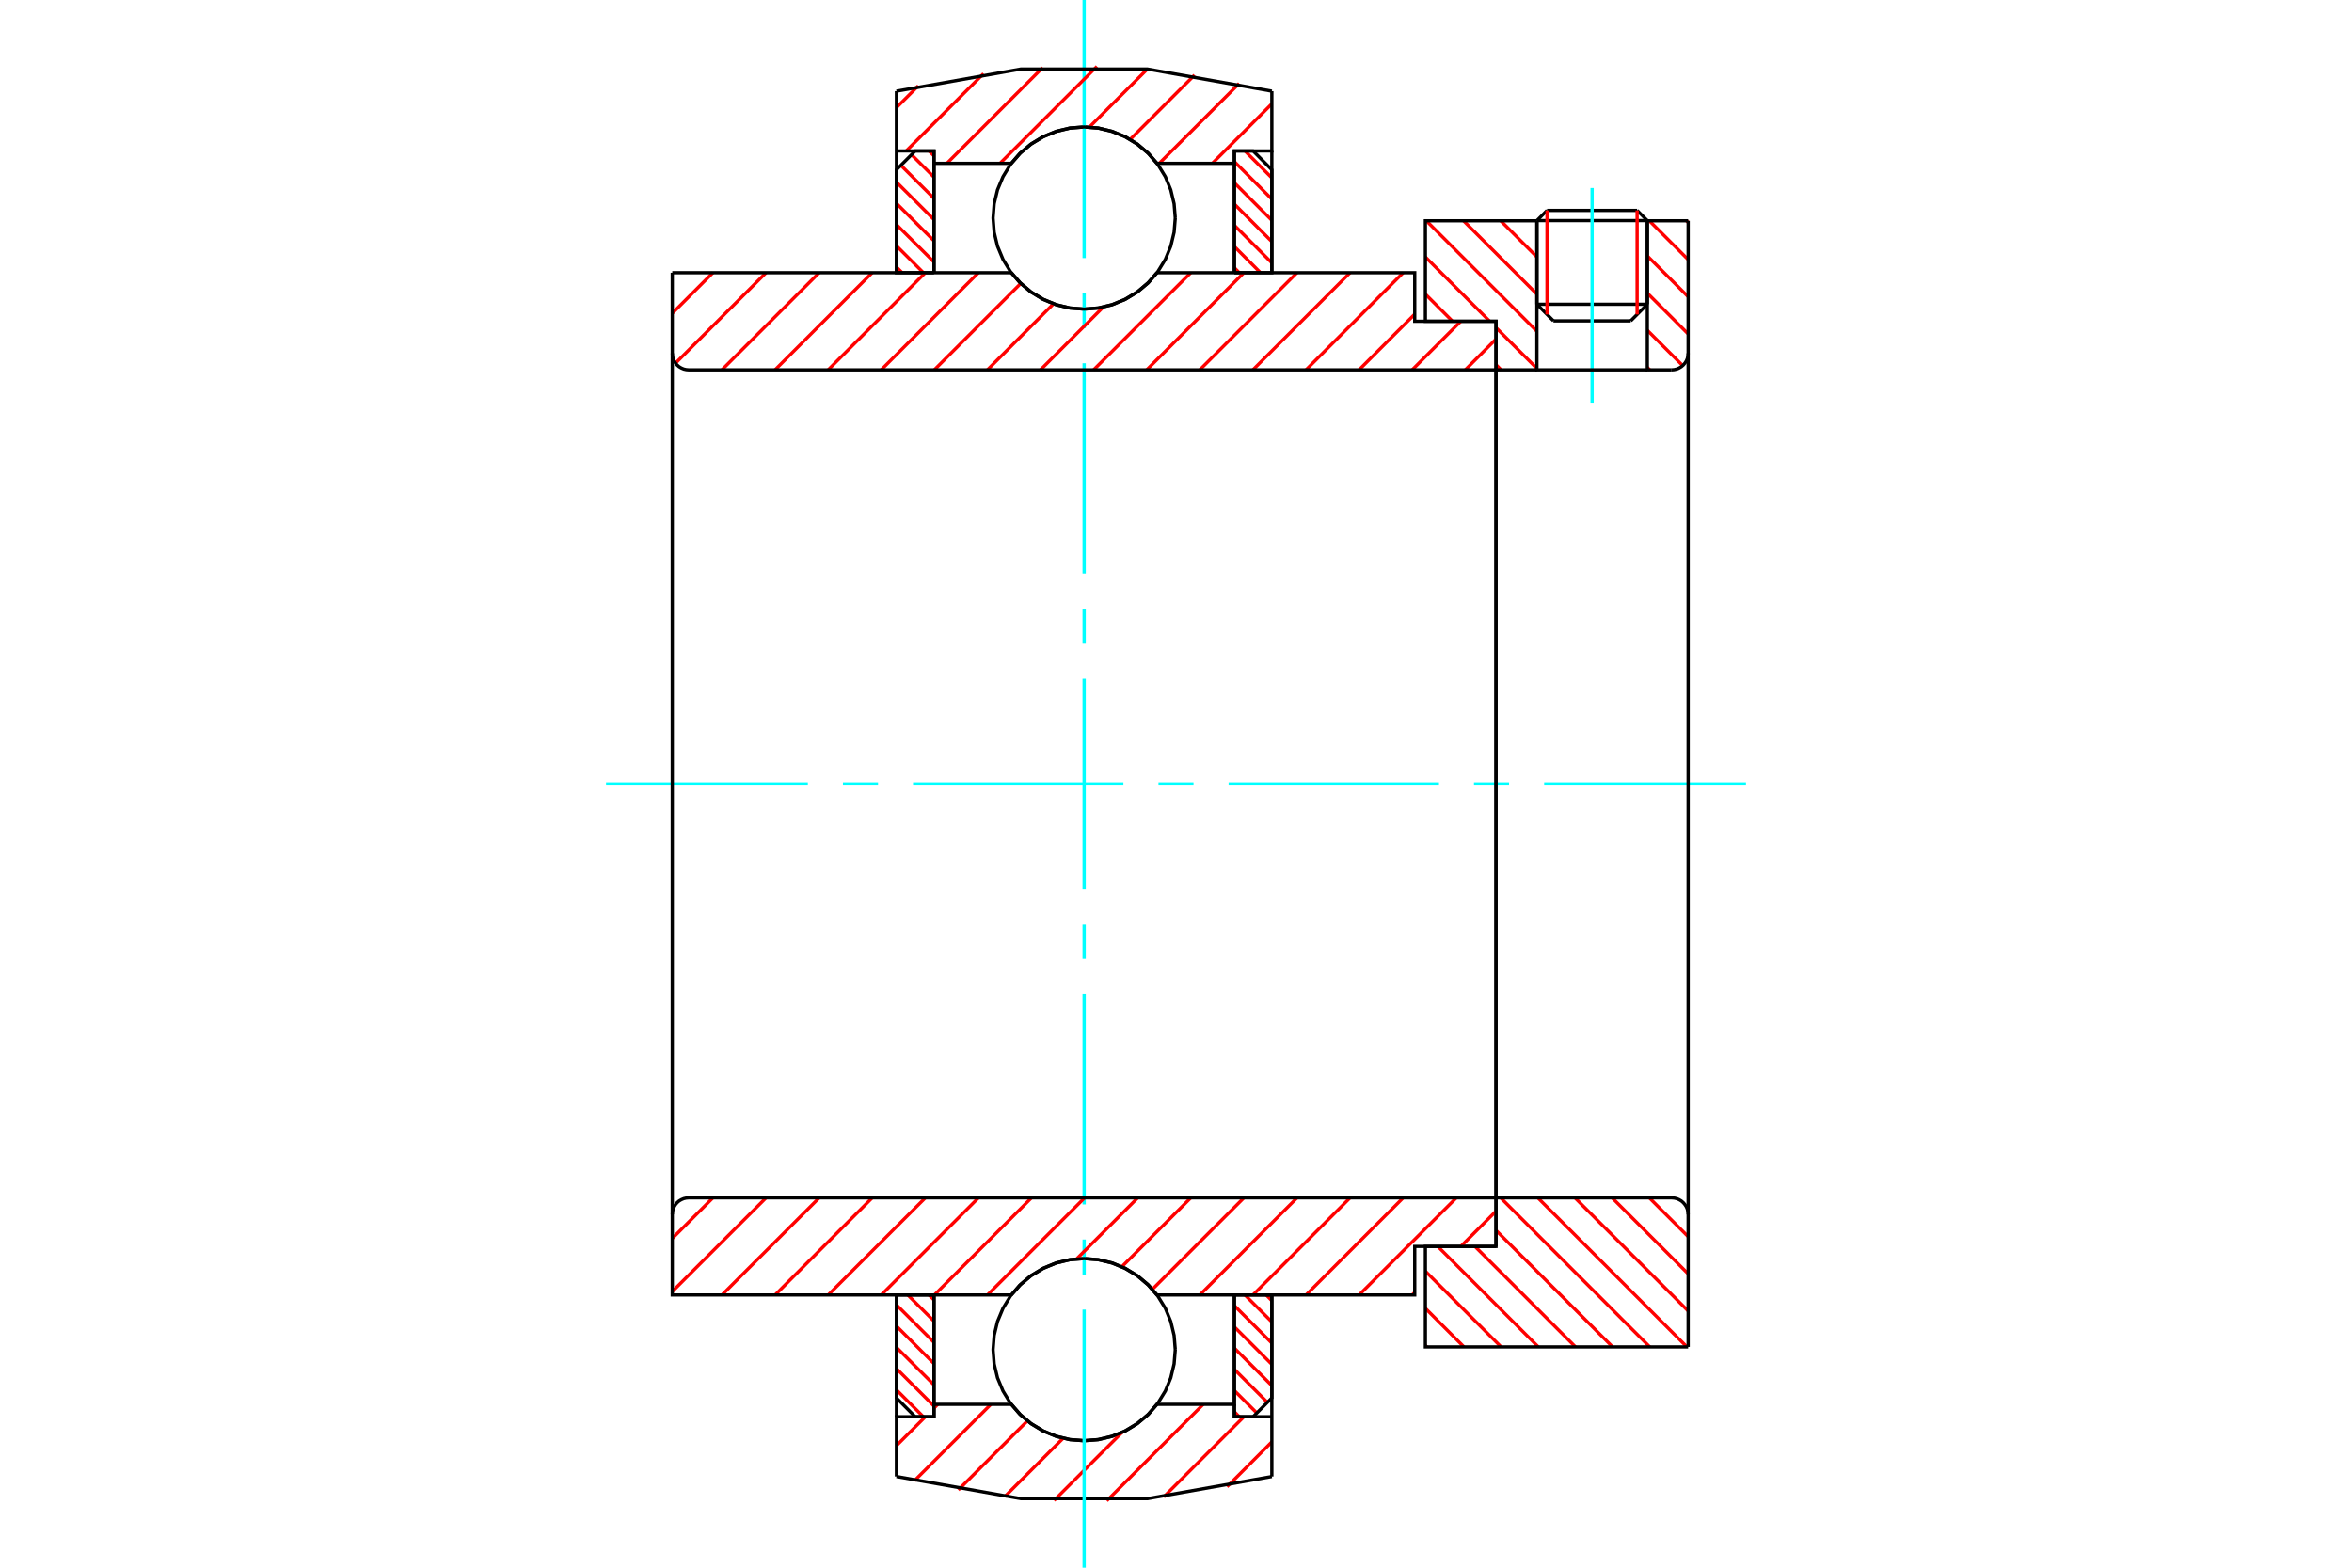 <?xml version="1.0" standalone="no"?>
<!DOCTYPE svg PUBLIC "-//W3C//DTD SVG 1.1//EN"
	"http://www.w3.org/Graphics/SVG/1.1/DTD/svg11.dtd">
<svg xmlns="http://www.w3.org/2000/svg" height="100%" width="100%" viewBox="0 0 36000 24000">
	<rect x="-1800" y="-1200" width="39600" height="26400" style="fill:#FFF"/>
	<g style="fill:none; fill-rule:evenodd" transform="matrix(1 0 0 1 0 0)">
		<g style="fill:none; stroke:#000; stroke-width:50; shape-rendering:geometricPrecision">
			<line x1="25214" y1="3377" x2="23524" y2="3377"/>
			<line x1="23679" y1="3221" x2="25058" y2="3221"/>
			<line x1="23524" y1="4658" x2="25214" y2="4658"/>
			<line x1="24960" y1="4912" x2="23777" y2="4912"/>
			<line x1="23679" y1="3221" x2="23524" y2="3377"/>
			<line x1="25214" y1="3377" x2="25058" y2="3221"/>
			<line x1="24960" y1="4912" x2="25214" y2="4658"/>
			<line x1="23524" y1="4658" x2="23777" y2="4912"/>
			<line x1="23524" y1="3377" x2="23524" y2="4658"/>
			<line x1="25214" y1="4658" x2="25214" y2="3377"/>
		</g>
		<g style="fill:none; stroke:#0FF; stroke-width:50; shape-rendering:geometricPrecision">
			<line x1="24369" y1="6164" x2="24369" y2="2878"/>
		</g>
		<g style="fill:none; stroke:#F00; stroke-width:50; shape-rendering:geometricPrecision">
			<line x1="25058" y1="3221" x2="25058" y2="4814"/>
			<line x1="23679" y1="4814" x2="23679" y2="3221"/>
			<line x1="13721" y1="21277" x2="14133" y2="21689"/>
			<line x1="13721" y1="20952" x2="14296" y2="21526"/>
			<line x1="13721" y1="20627" x2="14296" y2="21201"/>
			<line x1="13721" y1="20301" x2="14296" y2="20876"/>
			<line x1="13721" y1="19976" x2="14296" y2="20551"/>
			<line x1="13895" y1="19825" x2="14296" y2="20226"/>
			<line x1="14220" y1="19825" x2="14296" y2="19901"/>
		</g>
		<g style="fill:none; stroke:#000; stroke-width:50; shape-rendering:geometricPrecision">
			<polyline points="13721,19825 13721,21401 14008,21689 14296,21689 14296,19825 13721,19825"/>
		</g>
		<g style="fill:none; stroke:#0FF; stroke-width:50; shape-rendering:geometricPrecision">
			<line x1="9276" y1="12000" x2="12365" y2="12000"/>
			<line x1="12902" y1="12000" x2="13439" y2="12000"/>
			<line x1="13975" y1="12000" x2="17195" y2="12000"/>
			<line x1="17732" y1="12000" x2="18268" y2="12000"/>
			<line x1="18805" y1="12000" x2="22025" y2="12000"/>
			<line x1="22561" y1="12000" x2="23098" y2="12000"/>
			<line x1="23635" y1="12000" x2="26724" y2="12000"/>
		</g>
		<g style="fill:none; stroke:#F00; stroke-width:50; shape-rendering:geometricPrecision">
			<line x1="13721" y1="4088" x2="13808" y2="4175"/>
			<line x1="13721" y1="3763" x2="14133" y2="4175"/>
			<line x1="13721" y1="3438" x2="14296" y2="4012"/>
			<line x1="13721" y1="3113" x2="14296" y2="3687"/>
			<line x1="13721" y1="2788" x2="14296" y2="3362"/>
			<line x1="13789" y1="2531" x2="14296" y2="3037"/>
			<line x1="13952" y1="2368" x2="14296" y2="2712"/>
			<line x1="14220" y1="2311" x2="14296" y2="2387"/>
		</g>
		<g style="fill:none; stroke:#000; stroke-width:50; shape-rendering:geometricPrecision">
			<polyline points="14296,4175 14296,2311 14008,2311 13721,2599 13721,4175 14296,4175"/>
		</g>
		<g style="fill:none; stroke:#F00; stroke-width:50; shape-rendering:geometricPrecision">
			<line x1="19381" y1="19825" x2="19467" y2="19912"/>
			<line x1="19055" y1="19825" x2="19467" y2="20237"/>
			<line x1="18893" y1="19988" x2="19467" y2="20562"/>
			<line x1="18893" y1="20313" x2="19467" y2="20887"/>
			<line x1="18893" y1="20638" x2="19467" y2="21212"/>
			<line x1="18893" y1="20963" x2="19399" y2="21469"/>
			<line x1="18893" y1="21288" x2="19237" y2="21632"/>
			<line x1="18893" y1="21613" x2="18968" y2="21689"/>
		</g>
		<g style="fill:none; stroke:#000; stroke-width:50; shape-rendering:geometricPrecision">
			<polyline points="19467,19825 19467,21401 19180,21689 18893,21689 18893,19825 19467,19825"/>
		</g>
		<g style="fill:none; stroke:#F00; stroke-width:50; shape-rendering:geometricPrecision">
			<line x1="19055" y1="2311" x2="19467" y2="2723"/>
			<line x1="18893" y1="2474" x2="19467" y2="3048"/>
			<line x1="18893" y1="2799" x2="19467" y2="3373"/>
			<line x1="18893" y1="3124" x2="19467" y2="3699"/>
			<line x1="18893" y1="3449" x2="19467" y2="4024"/>
			<line x1="18893" y1="3774" x2="19293" y2="4175"/>
			<line x1="18893" y1="4099" x2="18968" y2="4175"/>
		</g>
		<g style="fill:none; stroke:#000; stroke-width:50; shape-rendering:geometricPrecision">
			<polyline points="18893,4175 18893,2311 19180,2311 19467,2599 19467,4175 18893,4175"/>
			<polyline points="17989,3338 17971,3120 17920,2907 17837,2705 17722,2518 17580,2352 17414,2210 17227,2096 17025,2012 16812,1961 16594,1944 16376,1961 16163,2012 15961,2096 15775,2210 15608,2352 15466,2518 15352,2705 15268,2907 15217,3120 15200,3338 15217,3556 15268,3769 15352,3971 15466,4158 15608,4324 15775,4466 15961,4580 16163,4664 16376,4715 16594,4732 16812,4715 17025,4664 17227,4580 17414,4466 17580,4324 17722,4158 17837,3971 17920,3769 17971,3556 17989,3338"/>
			<polyline points="17989,20662 17971,20444 17920,20231 17837,20029 17722,19842 17580,19676 17414,19534 17227,19420 17025,19336 16812,19285 16594,19268 16376,19285 16163,19336 15961,19420 15775,19534 15608,19676 15466,19842 15352,20029 15268,20231 15217,20444 15200,20662 15217,20880 15268,21093 15352,21295 15466,21482 15608,21648 15775,21790 15961,21904 16163,21988 16376,22039 16594,22056 16812,22039 17025,21988 17227,21904 17414,21790 17580,21648 17722,21482 17837,21295 17920,21093 17971,20880 17989,20662"/>
		</g>
		<g style="fill:none; stroke:#F00; stroke-width:50; shape-rendering:geometricPrecision">
			<line x1="25245" y1="18338" x2="25839" y2="18932"/>
			<line x1="24676" y1="18338" x2="25839" y2="19501"/>
			<line x1="24107" y1="18338" x2="25839" y2="20070"/>
			<line x1="23539" y1="18338" x2="25820" y2="20620"/>
			<line x1="22970" y1="18338" x2="25251" y2="20620"/>
			<line x1="22898" y1="18836" x2="24682" y2="20620"/>
			<line x1="22576" y1="19082" x2="24114" y2="20620"/>
			<line x1="22007" y1="19082" x2="23545" y2="20620"/>
			<line x1="21817" y1="19461" x2="22976" y2="20620"/>
			<line x1="21817" y1="20029" x2="22407" y2="20620"/>
			<line x1="21817" y1="20598" x2="21838" y2="20620"/>
		</g>
		<g style="fill:none; stroke:#000; stroke-width:50; shape-rendering:geometricPrecision">
			<line x1="25839" y1="12000" x2="25839" y2="20620"/>
			<polyline points="25839,18592 25836,18552 25827,18513 25812,18476 25791,18443 25765,18412 25735,18386 25701,18366 25664,18350 25625,18341 25586,18338 22898,18338 22898,12000"/>
			<polyline points="22898,18338 22898,19082 21817,19082 21817,20620 25839,20620"/>
		</g>
		<g style="fill:none; stroke:#F00; stroke-width:50; shape-rendering:geometricPrecision">
			<line x1="25814" y1="3380" x2="25839" y2="3405"/>
			<line x1="25245" y1="3380" x2="25839" y2="3974"/>
			<line x1="25214" y1="3918" x2="25839" y2="4543"/>
			<line x1="25214" y1="4487" x2="25839" y2="5112"/>
			<line x1="25214" y1="5056" x2="25755" y2="5597"/>
			<line x1="22970" y1="3380" x2="23524" y2="3934"/>
			<line x1="25214" y1="5624" x2="25251" y2="5662"/>
			<line x1="22401" y1="3380" x2="23524" y2="4503"/>
			<line x1="21832" y1="3380" x2="23524" y2="5072"/>
			<line x1="21817" y1="3934" x2="22801" y2="4918"/>
			<line x1="22898" y1="5016" x2="23524" y2="5641"/>
			<line x1="21817" y1="4503" x2="22232" y2="4918"/>
			<line x1="22898" y1="5584" x2="22976" y2="5662"/>
		</g>
		<g style="fill:none; stroke:#000; stroke-width:50; shape-rendering:geometricPrecision">
			<line x1="25839" y1="12000" x2="25839" y2="3380"/>
			<polyline points="25586,5662 25625,5659 25664,5650 25701,5634 25735,5614 25765,5588 25791,5557 25812,5524 25827,5487 25836,5448 25839,5408"/>
			<polyline points="25586,5662 25214,5662 25214,3380"/>
			<polyline points="25214,5662 23524,5662 23524,3380"/>
			<polyline points="23524,5662 22898,5662 22898,12000"/>
			<polyline points="22898,5662 22898,4918 21817,4918 21817,3380 23524,3380"/>
			<line x1="25214" y1="3380" x2="25839" y2="3380"/>
		</g>
		<g style="fill:none; stroke:#F00; stroke-width:50; shape-rendering:geometricPrecision">
			<line x1="19467" y1="22074" x2="18781" y2="22761"/>
			<line x1="19040" y1="21689" x2="17811" y2="22918"/>
			<line x1="18417" y1="21499" x2="16940" y2="22976"/>
			<line x1="17174" y1="21929" x2="16133" y2="22971"/>
			<line x1="16272" y1="22019" x2="15378" y2="22913"/>
			<line x1="15725" y1="21753" x2="14668" y2="22810"/>
			<line x1="15167" y1="21499" x2="13996" y2="22669"/>
			<line x1="14354" y1="21499" x2="14296" y2="21557"/>
			<line x1="14164" y1="21689" x2="13721" y2="22132"/>
		</g>
		<g style="fill:none; stroke:#000; stroke-width:50; shape-rendering:geometricPrecision">
			<polyline points="19467,19825 19467,21689 19467,22604"/>
			<polyline points="13721,22604 15626,22943 17562,22943 19467,22604"/>
			<polyline points="13721,22604 13721,21689 14296,21689 14296,21499 14296,19825"/>
			<polyline points="14296,21499 15479,21499 15621,21660 15786,21798 15971,21909 16170,21990 16379,22040 16594,22056 16809,22040 17018,21990 17218,21909 17402,21798 17568,21660 17710,21499 18893,21499 18893,19825"/>
			<polyline points="18893,21499 18893,21689 19467,21689"/>
			<line x1="13721" y1="21689" x2="13721" y2="19825"/>
		</g>
		<g style="fill:none; stroke:#0FF; stroke-width:50; shape-rendering:geometricPrecision">
			<line x1="16594" y1="24000" x2="16594" y2="20049"/>
			<line x1="16594" y1="19513" x2="16594" y2="18976"/>
			<line x1="16594" y1="18439" x2="16594" y2="15220"/>
			<line x1="16594" y1="14683" x2="16594" y2="14146"/>
			<line x1="16594" y1="13610" x2="16594" y2="10390"/>
			<line x1="16594" y1="9854" x2="16594" y2="9317"/>
			<line x1="16594" y1="8780" x2="16594" y2="5561"/>
			<line x1="16594" y1="5024" x2="16594" y2="4487"/>
			<line x1="16594" y1="3951" x2="16594" y2="0"/>
		</g>
		<g style="fill:none; stroke:#F00; stroke-width:50; shape-rendering:geometricPrecision">
			<line x1="19467" y1="1590" x2="18556" y2="2501"/>
			<line x1="18967" y1="1278" x2="17744" y2="2501"/>
			<line x1="18284" y1="1149" x2="17298" y2="2135"/>
			<line x1="17560" y1="1060" x2="16674" y2="1946"/>
			<line x1="16790" y1="1017" x2="15306" y2="2501"/>
			<line x1="15960" y1="1035" x2="14493" y2="2501"/>
			<line x1="15054" y1="1128" x2="13870" y2="2311"/>
			<line x1="14056" y1="1313" x2="13721" y2="1648"/>
		</g>
		<g style="fill:none; stroke:#000; stroke-width:50; shape-rendering:geometricPrecision">
			<polyline points="13721,4175 13721,2311 13721,1396"/>
			<polyline points="19467,1396 17562,1057 15626,1057 13721,1396"/>
			<polyline points="19467,1396 19467,2311 18893,2311 18893,2501 18893,4175"/>
			<polyline points="18893,2501 17710,2501 17568,2340 17402,2202 17218,2091 17018,2010 16809,1960 16594,1944 16379,1960 16170,2010 15971,2091 15786,2202 15621,2340 15479,2501 14296,2501 14296,4175"/>
			<polyline points="14296,2501 14296,2311 13721,2311"/>
			<line x1="19467" y1="2311" x2="19467" y2="4175"/>
		</g>
		<g style="fill:none; stroke:#F00; stroke-width:50; shape-rendering:geometricPrecision">
			<line x1="22898" y1="18542" x2="22359" y2="19082"/>
			<line x1="21654" y1="19786" x2="21615" y2="19825"/>
			<line x1="22290" y1="18338" x2="20802" y2="19825"/>
			<line x1="21477" y1="18338" x2="19990" y2="19825"/>
			<line x1="20664" y1="18338" x2="19177" y2="19825"/>
			<line x1="19852" y1="18338" x2="18364" y2="19825"/>
			<line x1="19039" y1="18338" x2="17638" y2="19739"/>
			<line x1="18226" y1="18338" x2="17171" y2="19393"/>
			<line x1="17414" y1="18338" x2="16479" y2="19273"/>
			<line x1="16601" y1="18338" x2="15114" y2="19825"/>
			<line x1="15788" y1="18338" x2="14301" y2="19825"/>
			<line x1="14976" y1="18338" x2="13488" y2="19825"/>
			<line x1="14163" y1="18338" x2="12676" y2="19825"/>
			<line x1="13350" y1="18338" x2="11863" y2="19825"/>
			<line x1="12538" y1="18338" x2="11050" y2="19825"/>
			<line x1="11725" y1="18338" x2="10290" y2="19773"/>
			<line x1="10912" y1="18338" x2="10290" y2="18960"/>
		</g>
		<g style="fill:none; stroke:#000; stroke-width:50; shape-rendering:geometricPrecision">
			<line x1="22898" y1="12000" x2="22898" y2="19082"/>
			<polyline points="22898,18338 10543,18338 10504,18341 10465,18350 10428,18366 10394,18386 10364,18412 10338,18443 10318,18476 10302,18513 10293,18552 10290,18592 10290,19825 10865,19825 15479,19825"/>
			<polyline points="17710,19825 17568,19664 17402,19526 17218,19415 17018,19334 16809,19284 16594,19268 16379,19284 16170,19334 15971,19415 15786,19526 15621,19664 15479,19825"/>
			<polyline points="17710,19825 21654,19825 21654,19082 22898,19082"/>
			<line x1="10290" y1="12000" x2="10290" y2="18592"/>
		</g>
		<g style="fill:none; stroke:#F00; stroke-width:50; shape-rendering:geometricPrecision">
			<line x1="22898" y1="5191" x2="22428" y2="5662"/>
			<line x1="22359" y1="4918" x2="21615" y2="5662"/>
			<line x1="21654" y1="4810" x2="20802" y2="5662"/>
			<line x1="21477" y1="4175" x2="19990" y2="5662"/>
			<line x1="20664" y1="4175" x2="19177" y2="5662"/>
			<line x1="19852" y1="4175" x2="18364" y2="5662"/>
			<line x1="19039" y1="4175" x2="17552" y2="5662"/>
			<line x1="18226" y1="4175" x2="16739" y2="5662"/>
			<line x1="16887" y1="4701" x2="15926" y2="5662"/>
			<line x1="16125" y1="4651" x2="15114" y2="5662"/>
			<line x1="15624" y1="4339" x2="14301" y2="5662"/>
			<line x1="14976" y1="4175" x2="13488" y2="5662"/>
			<line x1="14163" y1="4175" x2="12676" y2="5662"/>
			<line x1="13350" y1="4175" x2="11863" y2="5662"/>
			<line x1="12538" y1="4175" x2="11050" y2="5662"/>
			<line x1="11725" y1="4175" x2="10340" y2="5560"/>
			<line x1="10912" y1="4175" x2="10290" y2="4797"/>
		</g>
		<g style="fill:none; stroke:#000; stroke-width:50; shape-rendering:geometricPrecision">
			<line x1="10290" y1="12000" x2="10290" y2="4175"/>
			<polyline points="10290,5408 10293,5448 10302,5487 10318,5524 10338,5557 10364,5588 10394,5614 10428,5634 10465,5650 10504,5659 10543,5662 22898,5662 22898,4918 21654,4918 21654,4175 17710,4175"/>
			<polyline points="15479,4175 15621,4336 15786,4474 15971,4585 16170,4666 16379,4716 16594,4732 16809,4716 17018,4666 17218,4585 17402,4474 17568,4336 17710,4175"/>
			<polyline points="15479,4175 10865,4175 10290,4175"/>
			<line x1="22898" y1="12000" x2="22898" y2="5662"/>
		</g>
	</g>
</svg>
